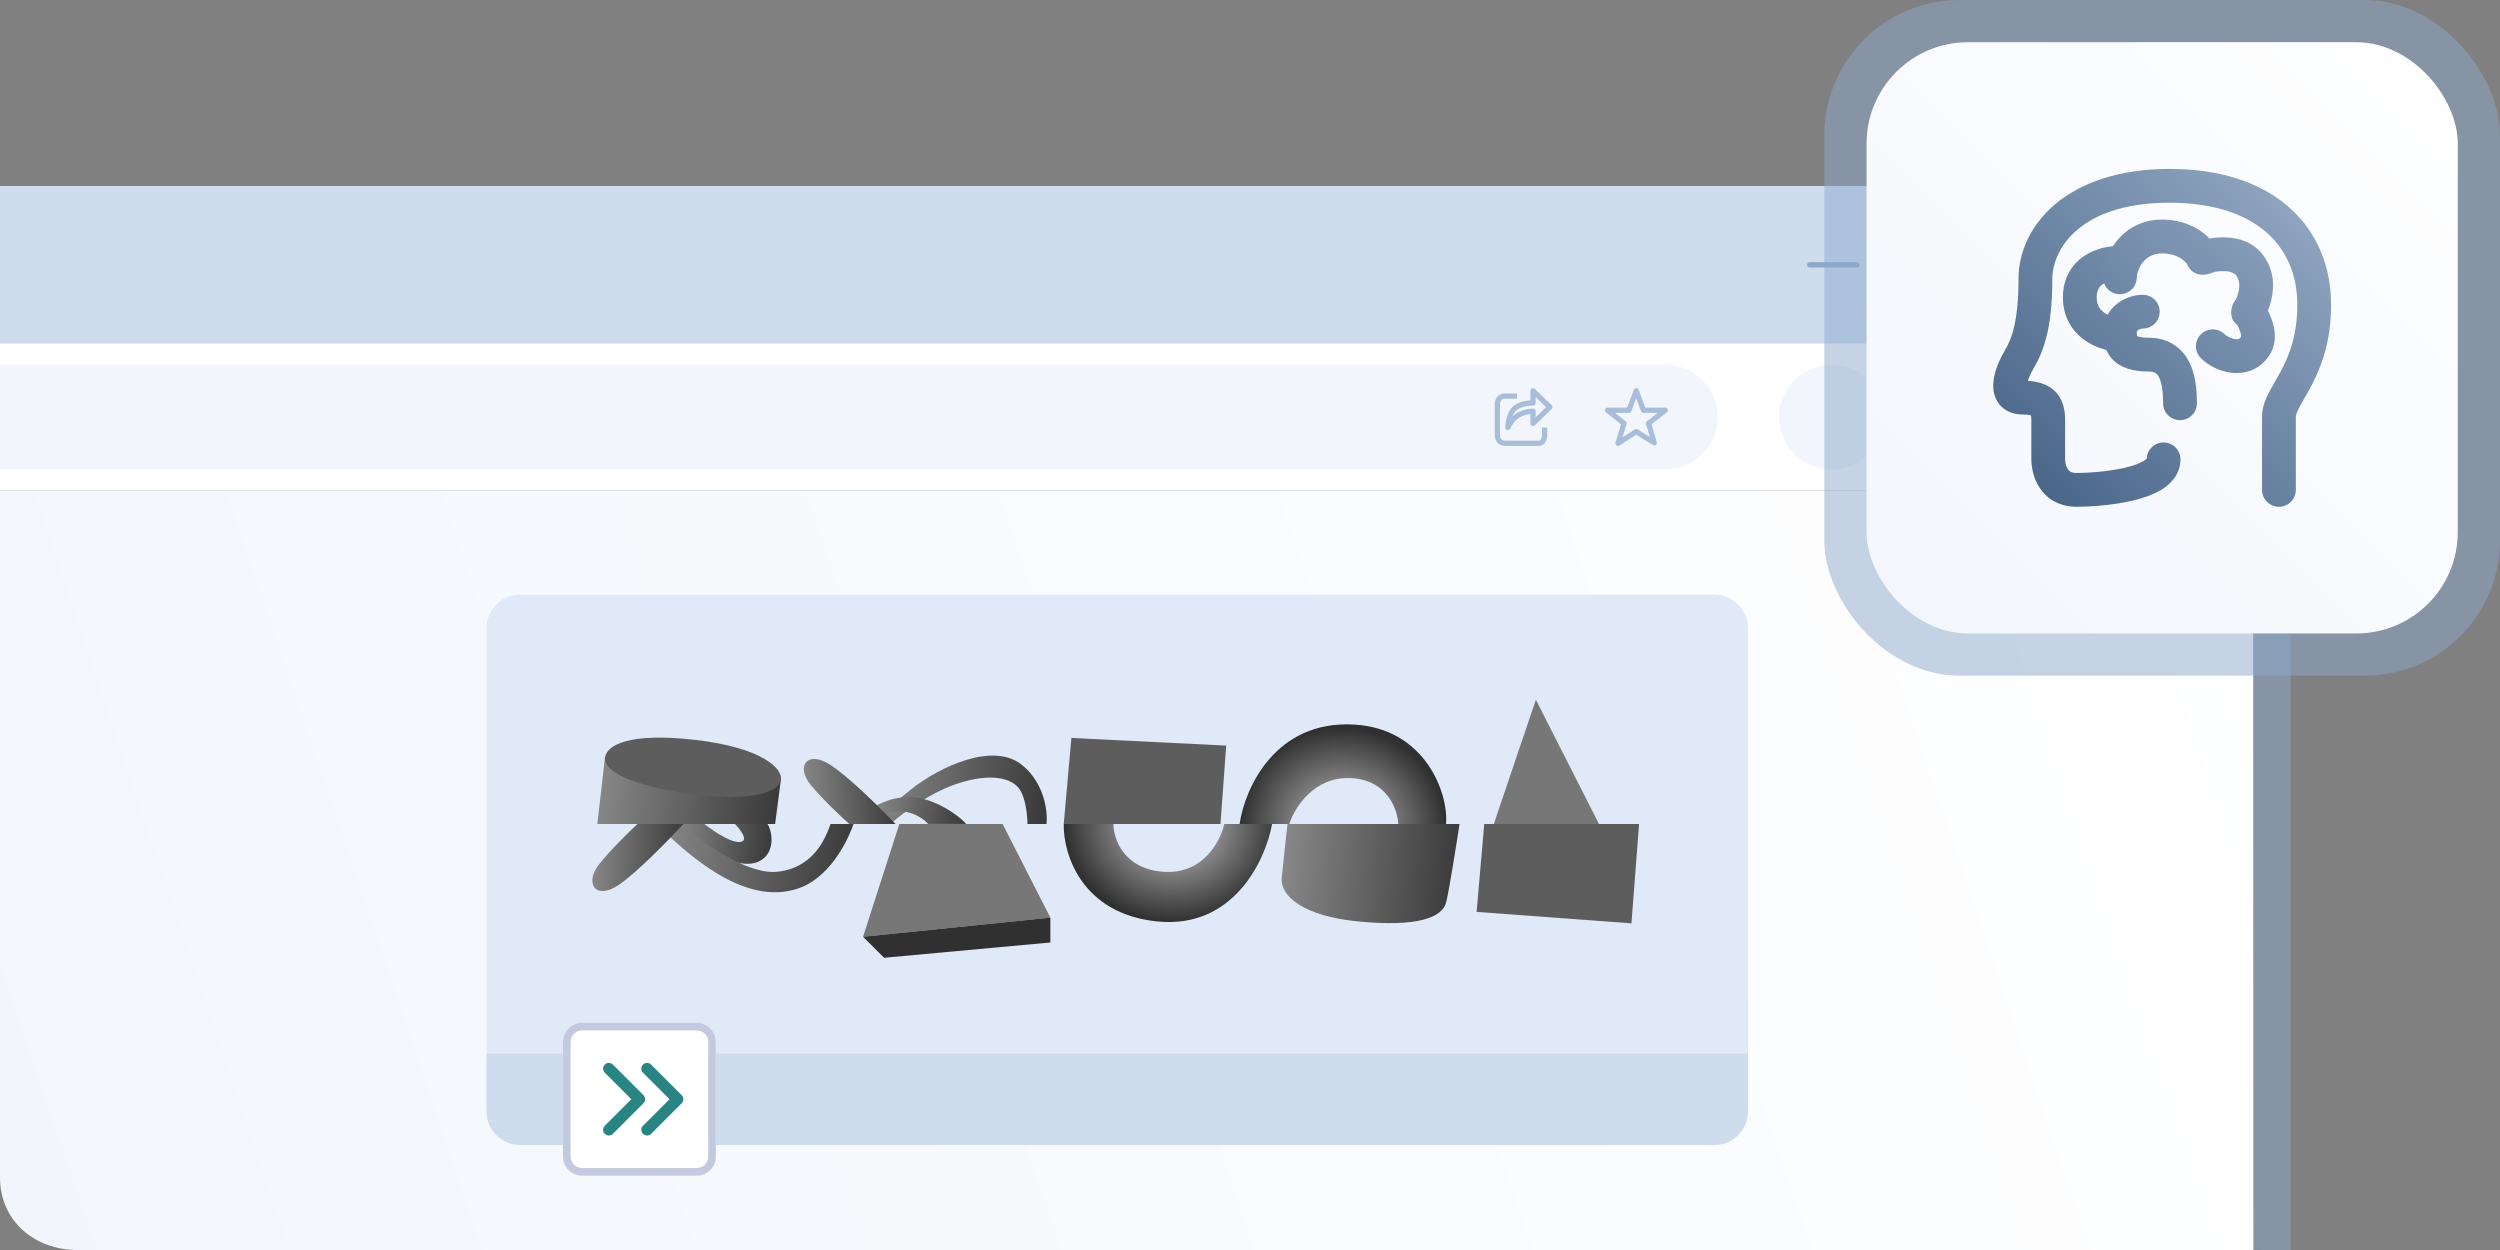 <svg width="370" height="185" viewBox="0 0 370 185" fill="none" xmlns="http://www.w3.org/2000/svg">
<rect x="0" y="0" width="370" height="185" fill="#808080" stroke="none"/>
<path opacity="0.5" d="M0 32.203H323.464C332.044 32.203 339 39.159 339 47.739V185.001L11.447 184.526C5.012 184.526 0 179.991 0 173.556V32.203Z" fill="#8DA8CA"/>
<path d="M0 72.599H333.464L333.5 185H11.5C5.065 185 0 180.672 0 174.237V72.599Z" fill="url(#paint0_linear_1188_264)"/>
<path d="M72 93.001C72 90.239 74.239 88.001 77 88.001H253.711C256.472 88.001 258.711 90.239 258.711 93.001V155.895H72V93.001Z" fill="#DFE9F8"/>
<path d="M89.54 112.046L88.408 121.948H114.717L115.566 115.441L89.54 112.046Z" fill="url(#paint1_linear_1188_264)"/>
<path d="M102.854 109.5C92.953 108.369 89.843 110.339 89.558 112.046C89.275 113.744 92.104 116.007 101.722 117.421C111.341 118.836 115.301 117.138 115.584 115.441C115.867 113.743 112.791 110.636 102.854 109.5Z" fill="#5D5D5D"/>
<path d="M172.144 129.02C166.26 128.567 164.789 124.117 164.789 121.948H157.434C157.34 126.285 159.98 135.244 171.296 136.375C182.612 137.507 187.326 127.228 188.269 121.948H181.197C180.631 124.494 178.029 129.473 172.144 129.02Z" fill="url(#paint2_radial_1188_264)"/>
<path d="M200.434 107.237C188.665 106.558 184.214 116.761 183.46 121.948H190.815C191.57 119.59 194.436 114.932 199.868 115.158C205.299 115.385 206.846 119.779 206.94 121.948H214.013C214.39 117.327 210.901 107.841 200.434 107.237Z" fill="url(#paint3_radial_1188_264)"/>
<path d="M214.029 133.546C214.481 131.736 215.538 125.06 216.009 121.948H190.549C190.36 123.645 189.926 127.606 189.7 129.869C189.417 132.698 193.051 135.605 201.016 136.375C209.785 137.224 213.463 135.81 214.029 133.546Z" fill="url(#paint4_linear_1188_264)"/>
<path d="M241.453 136.658L242.585 121.948H219.67L218.539 134.961L241.453 136.658Z" fill="#5D5D5D"/>
<path d="M158.565 109.217L157.434 121.948H180.631L181.48 110.349L158.565 109.217Z" fill="#5D5D5D"/>
<path d="M113.019 127.04C114.717 125.625 114.245 122.891 113.585 121.948H108.776C108.776 121.948 110.756 123.985 109.908 124.494C108.776 125.173 105.664 123.079 104.25 121.948H99.44C102.378 124.208 109.53 129.948 113.019 127.04Z" fill="url(#paint5_linear_1188_264)"/>
<path d="M118.677 131.283C123.212 129.436 125.75 123.739 126.316 121.948H122.921C122.167 124.117 120.375 128.483 115 129.02C110.474 129.473 103.684 124.494 100.855 121.948H97.177C102.703 127.473 111.039 134.395 118.677 131.283Z" fill="url(#paint6_linear_1188_264)"/>
<path d="M91.519 131C94.234 129.19 99.062 124.211 101.137 121.948H94.347C93.216 122.985 90.5 125.625 88.69 127.889C86.427 130.717 88.124 133.264 91.519 131Z" fill="url(#paint7_linear_1188_264)"/>
<path d="M151.21 113.178C154.605 115.894 155.077 120.156 154.888 121.948H152.059C152.059 120.816 151.833 118.213 150.928 116.856C149.796 115.158 146.684 114.31 141.592 116.007C137.518 117.365 133.357 120.533 131.786 121.948H129.427C129.805 121.382 131.408 119.571 134.802 116.856C139.046 113.461 146.967 109.783 151.21 113.178Z" fill="url(#paint8_linear_1188_264)"/>
<path d="M136.783 118.27C133.614 117.365 130.559 118.647 129.427 119.401L130.842 120.533C131.408 120.25 132.935 119.797 134.52 120.25C136.104 120.703 137.066 121.57 137.349 121.947H143.006C142.252 121.099 139.951 119.175 136.783 118.27Z" fill="url(#paint9_linear_1188_264)"/>
<path d="M122.848 113.173C125.585 114.928 130.449 119.754 132.539 121.948H125.698C124.558 120.942 121.822 118.383 119.998 116.189C117.718 113.447 119.428 110.979 122.848 113.173Z" fill="url(#paint10_linear_1188_264)"/>
<path d="M227.31 103.559L236.645 121.948H221.086L227.31 103.559Z" fill="#777777"/>
<path d="M127.731 138.639L133.106 121.948H148.382L155.454 135.81L127.731 138.639Z" fill="#777777"/>
<path d="M130.842 141.75L127.731 138.638L155.454 135.809V139.487L130.842 141.75Z" fill="#303030"/>
<path d="M72 155.895H258.711V164.474C258.711 167.236 256.472 169.474 253.711 169.474H77C74.239 169.474 72 167.236 72 164.474V155.895Z" fill="#CEDCEE"/>
<path d="M83.316 154.198C83.316 152.636 84.583 151.369 86.145 151.369H103.119C104.681 151.369 105.948 152.636 105.948 154.198V171.172C105.948 172.734 104.681 174.001 103.119 174.001H86.145C84.583 174.001 83.316 172.734 83.316 171.172V154.198Z" fill="white"/>
<path fill-rule="evenodd" clip-rule="evenodd" d="M103.119 152.501H86.145C85.208 152.501 84.448 153.261 84.448 154.198V171.172C84.448 172.109 85.208 172.869 86.145 172.869H103.119C104.056 172.869 104.816 172.109 104.816 171.172V154.198C104.816 153.261 104.056 152.501 103.119 152.501ZM86.145 151.369C84.583 151.369 83.316 152.636 83.316 154.198V171.172C83.316 172.734 84.583 174.001 86.145 174.001H103.119C104.681 174.001 105.948 172.734 105.948 171.172V154.198C105.948 152.636 104.681 151.369 103.119 151.369H86.145Z" fill="#C3CADF"/>
<path fill-rule="evenodd" clip-rule="evenodd" d="M95.163 157.558C95.495 157.226 96.032 157.226 96.364 157.558L100.89 162.084C101.221 162.416 101.221 162.953 100.89 163.284L96.364 167.811C96.032 168.142 95.495 168.142 95.163 167.811C94.832 167.479 94.832 166.942 95.163 166.611L99.09 162.684L95.163 158.758C94.832 158.427 94.832 157.889 95.163 157.558Z" fill="#298584"/>
<path fill-rule="evenodd" clip-rule="evenodd" d="M89.505 157.558C89.837 157.226 90.374 157.226 90.706 157.558L95.232 162.084C95.563 162.416 95.563 162.953 95.232 163.284L90.706 167.811C90.374 168.142 89.837 168.142 89.505 167.811C89.174 167.479 89.174 166.942 89.505 166.611L93.432 162.684L89.505 158.758C89.174 158.427 89.174 157.889 89.505 157.558Z" fill="#298584"/>
<path d="M0 27.545H329.58C331.725 27.545 333.464 29.284 333.464 31.429V72.598H0V27.545Z" fill="white"/>
<path d="M0 27.545H329.58C331.725 27.545 333.464 29.284 333.464 31.429V50.848H0V27.545Z" fill="#CEDCEE"/>
<path fill-rule="evenodd" clip-rule="evenodd" d="M321.699 33.873C321.851 34.025 321.851 34.27 321.699 34.422L314.708 41.413C314.556 41.565 314.31 41.565 314.159 41.413C314.007 41.261 314.007 41.016 314.159 40.864L321.15 33.873C321.301 33.721 321.547 33.721 321.699 33.873Z" fill="#8DA8CA"/>
<path fill-rule="evenodd" clip-rule="evenodd" d="M314.159 33.873C314.31 33.721 314.556 33.721 314.708 33.873L321.699 40.864C321.851 41.016 321.851 41.261 321.699 41.413C321.547 41.565 321.301 41.565 321.15 41.413L314.159 34.422C314.007 34.27 314.007 34.025 314.159 33.873Z" fill="#8DA8CA"/>
<path fill-rule="evenodd" clip-rule="evenodd" d="M290.741 36.089C290.741 35.875 290.915 35.701 291.129 35.701H296.179C296.393 35.701 296.567 35.875 296.567 36.089V41.139C296.567 41.353 296.393 41.527 296.179 41.527H291.129C290.915 41.527 290.741 41.353 290.741 41.139V36.089ZM291.518 36.478V40.75H295.79V36.478H291.518Z" fill="#8DA8CA"/>
<path fill-rule="evenodd" clip-rule="evenodd" d="M292.683 34.148C292.683 33.933 292.857 33.759 293.071 33.759H298.121C298.335 33.759 298.509 33.933 298.509 34.148V39.197C298.509 39.411 298.335 39.585 298.121 39.585H296.567C296.352 39.585 296.179 39.411 296.179 39.197C296.179 38.982 296.352 38.808 296.567 38.808H297.732V34.536H293.46V35.701C293.46 35.916 293.286 36.089 293.071 36.089C292.857 36.089 292.683 35.916 292.683 35.701V34.148Z" fill="#8DA8CA"/>
<path fill-rule="evenodd" clip-rule="evenodd" d="M267.437 39.197C267.437 38.982 267.611 38.808 267.826 38.808H274.817C275.031 38.808 275.205 38.982 275.205 39.197C275.205 39.411 275.031 39.585 274.817 39.585H267.826C267.611 39.585 267.437 39.411 267.437 39.197Z" fill="#8DA8CA"/>
<path d="M0 53.956H246.464C250.754 53.956 254.232 57.434 254.232 61.724C254.232 66.014 250.754 69.492 246.464 69.492H0V53.956Z" fill="#F2F6FC"/>
<circle cx="293.072" cy="61.724" r="7.768" fill="#F2F6FC"/>
<circle cx="271.054" cy="61.724" r="7.768" fill="#F2F6FC"/>
<ellipse cx="317.54" cy="58.227" rx="1.165" ry="1.165" fill="#F2F6FC"/>
<ellipse cx="317.54" cy="62.112" rx="1.165" ry="1.165" fill="#F2F6FC"/>
<ellipse cx="317.54" cy="65.996" rx="1.165" ry="1.165" fill="#F2F6FC"/>
<path fill-rule="evenodd" clip-rule="evenodd" d="M242.164 57.451C242.326 57.452 242.471 57.553 242.527 57.705L243.497 60.329H246.464C246.63 60.329 246.778 60.434 246.832 60.591C246.886 60.748 246.834 60.922 246.703 61.024L244.425 62.795L245.192 65.425C245.237 65.579 245.182 65.746 245.054 65.843C244.925 65.94 244.75 65.948 244.614 65.863L242.166 64.34L239.675 65.935C239.538 66.022 239.361 66.016 239.231 65.918C239.101 65.819 239.047 65.651 239.094 65.495L239.91 62.791L237.679 61.021C237.549 60.919 237.499 60.745 237.553 60.589C237.607 60.433 237.755 60.329 237.92 60.329H240.802L241.8 57.702C241.857 57.55 242.003 57.451 242.164 57.451ZM242.158 58.947L241.433 60.855C241.375 61.006 241.231 61.105 241.07 61.105H239.035L240.6 62.346C240.725 62.445 240.776 62.61 240.73 62.763L240.141 64.714L241.953 63.553C242.079 63.472 242.241 63.471 242.368 63.55L244.162 64.667L243.606 62.759C243.561 62.606 243.614 62.442 243.74 62.344L245.332 61.105H243.226C243.064 61.105 242.918 61.004 242.862 60.852L242.158 58.947Z" fill="#A8BDD9"/>
<path fill-rule="evenodd" clip-rule="evenodd" d="M221.525 58.826C221.772 58.483 222.18 58.228 222.772 58.228H224.52V59.005H222.772C222.433 59.005 222.258 59.137 222.155 59.28C222.038 59.443 221.995 59.649 221.995 59.781V64.442C221.995 64.574 222.038 64.781 222.155 64.943C222.258 65.086 222.433 65.219 222.772 65.219H227.724C227.894 65.219 227.999 65.139 228.082 64.986C228.173 64.816 228.21 64.593 228.21 64.442V63.277H228.986V64.442C228.986 64.68 228.935 65.04 228.765 65.355C228.586 65.687 228.253 65.996 227.724 65.996H222.772C222.18 65.996 221.772 65.74 221.525 65.397C221.292 65.074 221.219 64.698 221.219 64.442V59.781C221.219 59.525 221.292 59.149 221.525 58.826Z" fill="#A8BDD9"/>
<path fill-rule="evenodd" clip-rule="evenodd" d="M226.738 57.482C226.882 57.421 227.048 57.453 227.16 57.561L229.646 59.978C229.721 60.051 229.763 60.152 229.763 60.257C229.763 60.361 229.721 60.462 229.646 60.535L227.16 62.952C227.048 63.06 226.882 63.092 226.738 63.031C226.594 62.97 226.501 62.829 226.501 62.673V61.275C226.076 61.323 225.442 61.456 224.926 61.791C224.08 62.339 223.808 62.868 223.506 63.455C223.424 63.614 223.244 63.697 223.069 63.655C222.895 63.613 222.772 63.457 222.772 63.277C222.772 62.834 222.856 62.188 223.064 61.568C223.269 60.956 223.617 60.303 224.192 59.931C224.994 59.411 225.931 59.296 226.501 59.271V57.84C226.501 57.684 226.594 57.543 226.738 57.482ZM227.278 58.759V59.652C227.278 59.867 227.104 60.041 226.889 60.041C226.471 60.041 225.433 60.052 224.615 60.582C224.301 60.786 224.051 61.162 223.871 61.621C224.049 61.46 224.256 61.299 224.503 61.139C225.415 60.548 226.553 60.472 226.889 60.472C227.104 60.472 227.278 60.646 227.278 60.861V61.754L228.818 60.257L227.278 58.759Z" fill="#A8BDD9"/>
<rect x="270" y="0" width="100" height="100" rx="20" fill="#8DA8CA" fill-opacity="0.5"/>
<rect x="276.25" y="6.25" width="87.5" height="87.5" rx="15" fill="url(#paint11_linear_1188_264)"/>
<path fill-rule="evenodd" clip-rule="evenodd" d="M298.739 41.298C298.739 33.362 305.923 25 321.106 25C328.653 25 334.649 27.028 338.793 30.688C342.964 34.371 345 39.485 345 45.092C345 50.57 343.548 54.288 342.106 57.041C341.755 57.712 341.408 58.319 341.101 58.852L341.043 58.953C340.754 59.456 340.516 59.87 340.313 60.258C339.862 61.118 339.783 61.496 339.783 61.691V72.501C339.783 73.881 338.664 75.001 337.283 75.001C335.902 75.001 334.783 73.881 334.783 72.501V61.691C334.783 60.226 335.356 58.945 335.884 57.938C336.135 57.458 336.421 56.96 336.696 56.483C336.72 56.442 336.743 56.401 336.766 56.36C337.071 55.83 337.376 55.296 337.677 54.721C338.843 52.495 340 49.573 340 45.092C340 40.74 338.452 37.057 335.483 34.435C332.487 31.789 327.787 30 321.106 30C307.833 30 303.74 36.904 303.74 41.298C303.74 47.708 302.756 51.534 301.012 54.441C300.721 54.925 300.464 55.444 300.279 55.931C300.219 56.09 300.17 56.236 300.131 56.368C301.481 56.448 302.885 56.774 303.979 57.758C305.366 59.006 305.636 60.735 305.636 62.165V67.856C305.636 68.48 305.795 69.09 306.056 69.466C306.17 69.631 306.297 69.745 306.451 69.825C306.605 69.905 306.879 70.001 307.356 70.001C308.904 70.001 311.911 69.827 314.458 69.231C315.75 68.929 316.729 68.562 317.327 68.182C317.552 68.038 317.662 67.937 317.712 67.88C317.767 66.548 318.864 65.485 320.21 65.485C321.59 65.485 322.71 66.605 322.71 67.985C322.71 70.156 321.3 71.581 320.009 72.401C318.716 73.224 317.103 73.748 315.597 74.1C312.547 74.813 309.127 75.001 307.356 75.001C304.884 75.001 303.058 73.918 301.946 72.313C300.927 70.843 300.636 69.13 300.636 67.856V62.165C300.636 61.797 300.605 61.583 300.579 61.471C300.56 61.465 300.538 61.459 300.512 61.452C300.297 61.397 299.931 61.346 299.342 61.346C298.146 61.346 296.852 60.98 295.944 59.886C295.094 58.862 294.962 57.643 295.008 56.758C295.099 55.027 295.935 53.184 296.724 51.868C297.826 50.032 298.739 47.219 298.739 41.298ZM317.748 67.826C317.75 67.826 317.745 67.837 317.73 67.858C317.738 67.837 317.746 67.826 317.748 67.826Z" fill="url(#paint12_linear_1188_264)"/>
<path fill-rule="evenodd" clip-rule="evenodd" d="M316.245 49.092L316.245 49.095C316.245 49.479 316.279 49.665 316.298 49.741C316.432 49.812 316.876 49.985 317.982 49.985C319.316 49.985 320.553 50.285 321.626 50.943C322.697 51.599 323.448 52.516 323.961 53.503C324.939 55.384 325.143 57.692 325.143 59.688C325.143 61.069 324.024 62.188 322.643 62.188C321.263 62.188 320.143 61.069 320.143 59.688C320.143 57.871 319.924 56.578 319.525 55.81C319.35 55.473 319.174 55.304 319.013 55.206C318.854 55.108 318.555 54.985 317.982 54.985C315.793 54.985 313.87 54.511 312.591 53.115C311.331 51.741 311.245 50.046 311.245 49.095C311.245 47.364 312.117 45.962 313.204 45.056C314.278 44.161 315.688 43.629 317.135 43.629C318.516 43.629 319.635 44.748 319.635 46.129C319.635 47.51 318.516 48.629 317.135 48.629C316.887 48.629 316.602 48.733 316.405 48.897C316.315 48.972 316.273 49.035 316.256 49.067C316.248 49.083 316.246 49.091 316.245 49.092ZM316.25 49.711C316.25 49.711 316.252 49.712 316.255 49.715C316.251 49.712 316.25 49.711 316.25 49.711Z" fill="url(#paint13_linear_1188_264)"/>
<path fill-rule="evenodd" clip-rule="evenodd" d="M311.262 42.025C310.756 42.361 310.313 42.879 310.313 44.01C310.313 45.16 310.777 45.791 311.367 46.229C312.06 46.742 312.958 46.984 313.513 47.026C314.889 47.132 315.92 48.334 315.814 49.711C315.708 51.087 314.506 52.117 313.129 52.012C311.847 51.913 309.992 51.434 308.389 50.245C306.684 48.981 305.312 46.929 305.312 44.01C305.312 41.074 306.706 39.049 308.494 37.861C310.149 36.761 312.041 36.426 313.321 36.426C314.702 36.426 315.821 37.545 315.821 38.926C315.821 40.306 314.702 41.426 313.321 41.426C312.765 41.426 311.903 41.599 311.262 42.025Z" fill="url(#paint14_linear_1188_264)"/>
<path d="M317.16 38.805C316.493 39.626 316.245 40.585 316.245 41.044C316.245 42.425 315.126 43.544 313.745 43.544C312.364 43.544 311.245 42.425 311.245 41.044C311.245 39.384 311.922 37.322 313.28 35.651C314.71 33.892 316.957 32.501 320 32.501C322.839 32.501 324.888 33.508 326.235 34.59C326.53 34.827 326.788 35.065 327.012 35.293C327.456 35.22 327.967 35.159 328.516 35.135C330.174 35.061 332.902 35.298 334.734 37.496C336.668 39.817 336.577 42.497 336.181 44.271C336.035 44.927 335.838 45.511 335.648 45.987C335.805 46.289 335.968 46.634 336.116 47.012C336.587 48.206 337.227 50.542 335.83 52.637C334.329 54.889 332.023 55.407 330.123 55.15C328.367 54.913 326.73 54.016 325.732 53.018C324.756 52.042 324.756 50.459 325.732 49.483C326.709 48.507 328.292 48.507 329.268 49.483C329.363 49.578 329.575 49.744 329.888 49.901C330.194 50.055 330.512 50.157 330.793 50.195C331.072 50.233 331.247 50.2 331.342 50.163C331.409 50.138 331.522 50.082 331.664 49.873C331.665 49.872 331.666 49.87 331.667 49.868C331.668 49.867 331.669 49.865 331.67 49.864L331.664 49.873L331.663 49.873C331.663 49.873 331.663 49.871 331.664 49.867C331.675 49.822 331.739 49.543 331.464 48.842C331.359 48.577 331.233 48.326 331.115 48.115L330.75 47.751C330.02 47.021 330.001 45.346 330.92 44.334C331.055 44.026 331.202 43.624 331.301 43.182C331.524 42.182 331.433 41.345 330.892 40.697C330.602 40.348 329.94 40.076 328.739 40.13C328.385 40.145 328.046 40.188 327.748 40.239C327.549 40.326 327.303 40.414 327 40.501C325.25 41.001 324.25 40.251 323.75 39.251L323.691 39.073C323.567 38.917 323.373 38.705 323.103 38.488C322.536 38.032 321.568 37.501 320 37.501C318.636 37.501 317.756 38.072 317.16 38.805Z" fill="url(#paint15_linear_1188_264)"/>
<defs>
<linearGradient id="paint0_linear_1188_264" x1="333.464" y1="72.599" x2="-4.40757e-05" y2="185" gradientUnits="userSpaceOnUse">
<stop stop-color="white"/>
<stop offset="1" stop-color="#F2F6FC"/>
</linearGradient>
<linearGradient id="paint1_linear_1188_264" x1="114.434" y1="121.948" x2="88.408" y2="118.27" gradientUnits="userSpaceOnUse">
<stop stop-color="#3B3B3B"/>
<stop offset="1" stop-color="#878787"/>
</linearGradient>
<radialGradient id="paint2_radial_1188_264" cx="0" cy="0" r="1" gradientUnits="userSpaceOnUse" gradientTransform="translate(173.559 121.948) rotate(92.794) scale(14.531 16.144)">
<stop offset="0.457" stop-color="#858585"/>
<stop offset="1" stop-color="#303030"/>
</radialGradient>
<radialGradient id="paint3_radial_1188_264" cx="0" cy="0" r="1" gradientUnits="userSpaceOnUse" gradientTransform="translate(198.736 121.948) rotate(-83.157) scale(14.246 15.306)">
<stop offset="0.411" stop-color="#858585"/>
<stop offset="1" stop-color="#303030"/>
</radialGradient>
<linearGradient id="paint4_linear_1188_264" x1="214.912" y1="136.624" x2="189.399" y2="134.267" gradientUnits="userSpaceOnUse">
<stop stop-color="#3B3B3B"/>
<stop offset="1" stop-color="#878787"/>
</linearGradient>
<linearGradient id="paint5_linear_1188_264" x1="113.572" y1="127.844" x2="99.394" y2="126.018" gradientUnits="userSpaceOnUse">
<stop stop-color="#3B3B3B"/>
<stop offset="1" stop-color="#878787"/>
</linearGradient>
<linearGradient id="paint6_linear_1188_264" x1="125.102" y1="132.057" x2="97.234" y2="127.919" gradientUnits="userSpaceOnUse">
<stop stop-color="#3B3B3B"/>
<stop offset="1" stop-color="#878787"/>
</linearGradient>
<linearGradient id="paint7_linear_1188_264" x1="100.575" y1="131.871" x2="87.466" y2="130.954" gradientUnits="userSpaceOnUse">
<stop stop-color="#3B3B3B"/>
<stop offset="1" stop-color="#878787"/>
</linearGradient>
<linearGradient id="paint8_linear_1188_264" x1="153.861" y1="121.948" x2="129.353" y2="118.766" gradientUnits="userSpaceOnUse">
<stop stop-color="#3B3B3B"/>
<stop offset="1" stop-color="#878787"/>
</linearGradient>
<linearGradient id="paint9_linear_1188_264" x1="142.441" y1="121.947" x2="129.564" y2="119.689" gradientUnits="userSpaceOnUse">
<stop stop-color="#3B3B3B"/>
<stop offset="1" stop-color="#878787"/>
</linearGradient>
<linearGradient id="paint10_linear_1188_264" x1="131.973" y1="112.329" x2="118.77" y2="113.29" gradientUnits="userSpaceOnUse">
<stop stop-color="#3B3B3B"/>
<stop offset="1" stop-color="#878787"/>
</linearGradient>
<linearGradient id="paint11_linear_1188_264" x1="363.75" y1="6.25" x2="276.25" y2="93.751" gradientUnits="userSpaceOnUse">
<stop stop-color="white"/>
<stop offset="1" stop-color="#F2F6FC"/>
</linearGradient>
<linearGradient id="paint12_linear_1188_264" x1="345" y1="25" x2="295" y2="75.001" gradientUnits="userSpaceOnUse">
<stop stop-color="#98ADC7"/>
<stop offset="1" stop-color="#425F83"/>
</linearGradient>
<linearGradient id="paint13_linear_1188_264" x1="345" y1="25" x2="295" y2="75.001" gradientUnits="userSpaceOnUse">
<stop stop-color="#98ADC7"/>
<stop offset="1" stop-color="#425F83"/>
</linearGradient>
<linearGradient id="paint14_linear_1188_264" x1="345" y1="25" x2="295" y2="75.001" gradientUnits="userSpaceOnUse">
<stop stop-color="#98ADC7"/>
<stop offset="1" stop-color="#425F83"/>
</linearGradient>
<linearGradient id="paint15_linear_1188_264" x1="345" y1="25" x2="301.242" y2="79.969" gradientUnits="userSpaceOnUse">
<stop stop-color="#98ADC7"/>
<stop offset="1" stop-color="#425F83"/>
</linearGradient>
</defs>
</svg>
